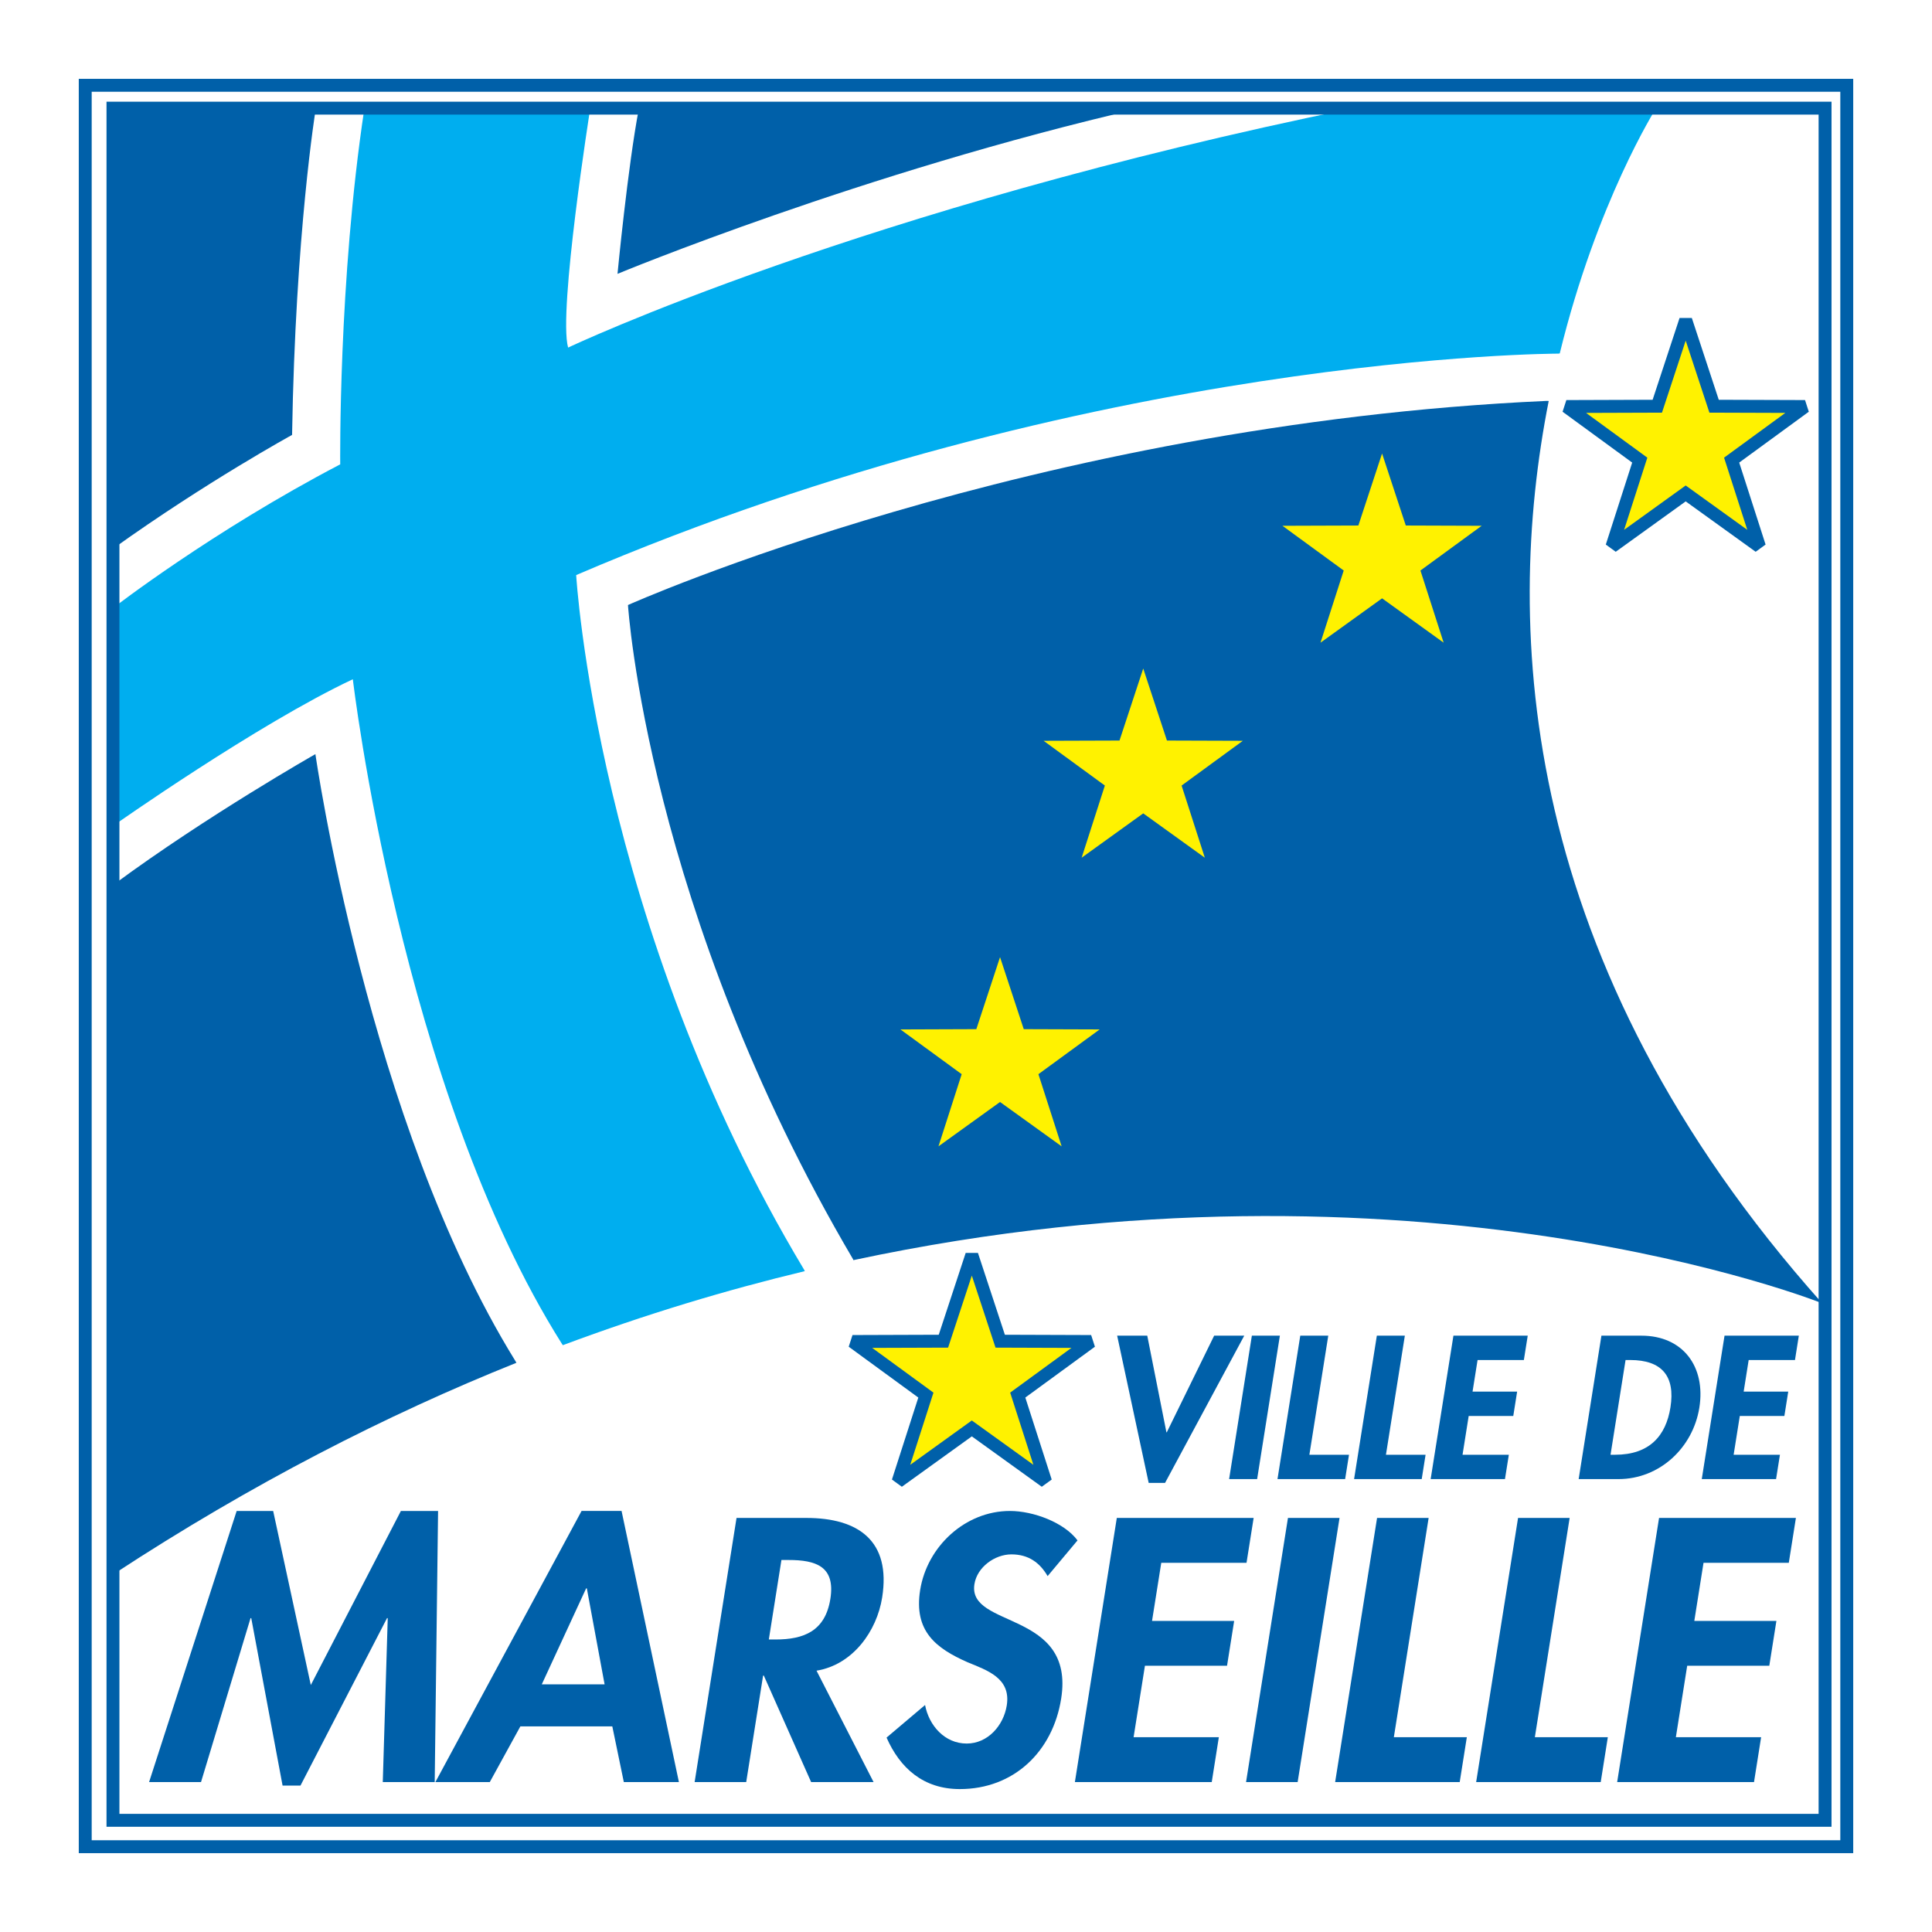 <?xml version="1.0" encoding="utf-8"?>
<!-- Generator: Adobe Illustrator 13.0.0, SVG Export Plug-In . SVG Version: 6.00 Build 14948)  -->
<!DOCTYPE svg PUBLIC "-//W3C//DTD SVG 1.0//EN" "http://www.w3.org/TR/2001/REC-SVG-20010904/DTD/svg10.dtd">
<svg version="1.0" id="Layer_1" xmlns="http://www.w3.org/2000/svg" xmlns:xlink="http://www.w3.org/1999/xlink" x="0px" y="0px"
	 width="192.756px" height="192.756px" viewBox="0 0 192.756 192.756" enable-background="new 0 0 192.756 192.756"
	 xml:space="preserve">
<g>
	<polygon fill-rule="evenodd" clip-rule="evenodd" fill="#FFFFFF" points="0,0 192.756,0 192.756,192.756 0,192.756 0,0 	"/>
	
		<polygon fill-rule="evenodd" clip-rule="evenodd" fill="#FFFFFF" stroke="#0060A9" stroke-width="1.288" stroke-miterlimit="2.613" points="
		184.252,184.246 184.252,8.51 8.504,8.51 8.504,184.246 184.252,184.246 	"/>
	<path fill-rule="evenodd" clip-rule="evenodd" fill="#0060A9" d="M181.804,130.031c0,0-40.639-16.291-96.661-4.307l-0.031-0.086
		C64.59,90.791,62.653,60.363,62.653,60.363S102.955,42.311,154.261,40l0.254,0.005C150.01,62.823,151.523,96.096,181.804,130.031
		L181.804,130.031z"/>
	
		<polygon fill-rule="evenodd" clip-rule="evenodd" fill="#FFF200" stroke="#0060A9" stroke-width="1.288" stroke-miterlimit="2.613" points="
		168.182,31.925 171.015,40.528 180.085,40.558 172.766,45.905 175.539,54.528 168.182,49.23 160.825,54.528 163.599,45.906 
		156.278,40.559 165.349,40.528 168.182,31.925 	"/>
	
		<polygon fill-rule="evenodd" clip-rule="evenodd" fill="#FFF200" stroke="#0060A9" stroke-width="1.288" stroke-miterlimit="2.613" points="
		99.774,93.436 102.607,102.037 111.679,102.068 104.358,107.416 107.133,116.037 99.774,110.74 92.419,116.037 95.192,107.416 
		87.872,102.07 96.942,102.037 99.774,93.436 	"/>
	<polygon fill-rule="evenodd" clip-rule="evenodd" fill="#0060A9" points="38.685,161.441 38.614,161.441 29.979,178.146 
		28.192,178.146 25.067,161.441 24.997,161.441 20.056,177.797 14.875,177.797 23.613,150.748 27.253,150.748 31.009,168.117 
		39.997,150.748 43.707,150.748 43.371,177.797 38.19,177.797 38.685,161.441 	"/>
	<path fill-rule="evenodd" clip-rule="evenodd" fill="#0060A9" d="M51.918,172.24l-3.051,5.557H43.44l14.583-27.049h3.991
		l5.721,27.049h-5.496l-1.149-5.557H51.918L51.918,172.24z M58.548,158.471h-0.069l-4.425,9.576h6.266L58.548,158.471
		L58.548,158.471z"/>
	<path fill-rule="evenodd" clip-rule="evenodd" fill="#0060A9" d="M87.156,177.797h-6.23l-4.721-10.625h-0.07l-1.686,10.625h-5.146
		l4.181-26.352h6.966c5.216,0,8.456,2.307,7.563,7.936c-0.531,3.354-2.92,6.709-6.549,7.303L87.156,177.797L87.156,177.797z
		 M76.706,163.572h0.665c2.835,0,4.963-0.838,5.475-4.053c0.515-3.25-1.451-3.879-4.181-3.879h-0.701L76.706,163.572L76.706,163.572
		z"/>
	<path fill-rule="evenodd" clip-rule="evenodd" fill="#0060A9" d="M104.521,157.248c-0.771-1.328-1.896-2.168-3.612-2.168
		c-1.646,0-3.421,1.258-3.691,2.973c-0.706,4.438,10.056,2.586,8.654,11.426c-0.838,5.277-4.721,9.018-10.113,9.018
		c-3.641,0-5.968-2.098-7.307-5.137l3.842-3.252c0.379,2.027,1.946,3.846,4.152,3.846c2.1,0,3.678-1.783,4-3.809
		c0.433-2.727-1.966-3.496-3.904-4.299c-3.174-1.398-5.387-3.111-4.739-7.199c0.693-4.369,4.509-7.898,8.955-7.898
		c2.345,0,5.418,1.152,6.746,2.936L104.521,157.248L104.521,157.248z"/>
	<polygon fill-rule="evenodd" clip-rule="evenodd" fill="#0060A9" points="115.86,155.92 114.939,161.721 123.132,161.721 
		122.422,166.193 114.23,166.193 113.099,173.322 121.604,173.322 120.896,177.797 107.242,177.797 111.424,151.445 
		125.076,151.445 124.366,155.92 115.86,155.92 	"/>
	<polygon fill-rule="evenodd" clip-rule="evenodd" fill="#0060A9" points="129.466,177.797 124.319,177.797 128.5,151.445 
		133.646,151.445 129.466,177.797 	"/>
	<polygon fill-rule="evenodd" clip-rule="evenodd" fill="#0060A9" points="139.064,173.322 146.346,173.322 145.636,177.797 
		133.208,177.797 137.39,151.445 142.535,151.445 139.064,173.322 	"/>
	<polygon fill-rule="evenodd" clip-rule="evenodd" fill="#0060A9" points="153.133,173.322 160.413,173.322 159.704,177.797 
		147.276,177.797 151.457,151.445 156.604,151.445 153.133,173.322 	"/>
	<polygon fill-rule="evenodd" clip-rule="evenodd" fill="#0060A9" points="169.961,155.92 169.041,161.721 177.232,161.721 
		176.523,166.193 168.332,166.193 167.201,173.322 175.707,173.322 174.998,177.797 161.345,177.797 165.525,151.445 
		179.178,151.445 178.469,155.92 169.961,155.92 	"/>
	<polygon fill-rule="evenodd" clip-rule="evenodd" fill="#0060A9" points="116.374,142.9 116.412,142.9 121.136,133.26 
		124.139,133.26 116.238,147.949 114.604,147.949 111.459,133.26 114.463,133.26 116.374,142.9 	"/>
	<polygon fill-rule="evenodd" clip-rule="evenodd" fill="#0060A9" points="125.424,147.568 122.629,147.568 124.899,133.26 
		127.694,133.26 125.424,147.568 	"/>
	<polygon fill-rule="evenodd" clip-rule="evenodd" fill="#0060A9" points="130.637,145.141 134.59,145.141 134.205,147.568 
		127.456,147.568 129.728,133.26 132.522,133.26 130.637,145.141 	"/>
	<polygon fill-rule="evenodd" clip-rule="evenodd" fill="#0060A9" points="138.276,145.141 142.231,145.141 141.845,147.568 
		135.098,147.568 137.368,133.26 140.162,133.26 138.276,145.141 	"/>
	<polygon fill-rule="evenodd" clip-rule="evenodd" fill="#0060A9" points="147.418,135.689 146.917,138.84 151.365,138.84 
		150.98,141.27 146.532,141.27 145.918,145.141 150.537,145.141 150.151,147.568 142.737,147.568 145.009,133.26 152.422,133.26 
		152.036,135.689 147.418,135.689 	"/>
	<path fill-rule="evenodd" clip-rule="evenodd" fill="#0060A9" d="M159.774,133.26h3.992c4.144,0,6.428,3.094,5.78,7.174
		c-0.639,4.023-3.983,7.135-8.07,7.135h-3.973L159.774,133.26L159.774,133.26z M160.683,145.141h0.457
		c3.44,0,5.072-1.898,5.521-4.727c0.493-3.111-0.847-4.725-4.021-4.725h-0.457L160.683,145.141L160.683,145.141z"/>
	<polygon fill-rule="evenodd" clip-rule="evenodd" fill="#0060A9" points="174.466,135.689 173.966,138.84 178.413,138.84 
		178.028,141.27 173.58,141.27 172.965,145.141 177.585,145.141 177.199,147.568 169.786,147.568 172.057,133.26 179.47,133.26 
		179.085,135.689 174.466,135.689 	"/>
	
		<polygon fill-rule="evenodd" clip-rule="evenodd" fill="#FFF200" stroke="#0060A9" stroke-width="1.288" stroke-miterlimit="2.613" points="
		137.889,43.186 140.722,51.788 149.792,51.819 142.473,57.166 145.246,65.787 137.89,60.49 130.533,65.788 133.307,57.167 
		125.985,51.82 135.057,51.789 137.889,43.186 	"/>
	
		<polygon fill-rule="evenodd" clip-rule="evenodd" fill="#FFF200" stroke="#0060A9" stroke-width="1.288" stroke-miterlimit="2.613" points="
		114.06,64.639 116.893,73.242 125.963,73.272 118.643,78.62 121.418,87.241 114.06,81.943 106.703,87.241 109.477,78.62 
		102.156,73.272 111.227,73.242 114.06,64.639 	"/>
	
		<polygon fill-rule="evenodd" clip-rule="evenodd" fill="#FFF200" stroke="#0060A9" stroke-width="1.288" stroke-miterlimit="2.613" points="
		96.958,125.207 99.79,133.811 108.861,133.842 101.541,139.188 104.315,147.811 96.958,142.514 89.602,147.811 92.376,139.189 
		85.056,133.842 94.125,133.811 96.958,125.207 	"/>
	<path fill-rule="evenodd" clip-rule="evenodd" fill="#00AEEF" d="M11.31,82.381c0,0,14.386-10.143,23.893-14.612
		c0,0,4.779,40.823,20.875,66.331l0.078,0.109c8.278-3.092,16.346-5.518,24.14-7.387l-0.076-0.154
		C59.497,92.122,57.485,57.375,57.485,57.375c51.505-22.093,97.982-22.093,97.982-22.093l0.15-0.021
		c3.699-15.144,9.61-24.463,9.61-24.463l-30.081-0.021C85.854,20.82,56.68,34.679,56.68,34.679
		c-1.006-3.616,2.213-23.902,2.213-23.902L36.359,10.79c-2.616,17.273-2.415,35.538-2.415,35.538
		C21.168,53.006,11.31,60.639,11.31,60.639V82.381L11.31,82.381z"/>
	<path fill-rule="evenodd" clip-rule="evenodd" fill="#0060A9" d="M11.394,157.014c13.677-8.955,27.161-15.854,40.13-21.049
		l-0.138-0.234c-14.687-23.775-19.918-60.492-19.918-60.492S20.666,81.376,11.41,88.205L11.394,157.014L11.394,157.014z"/>
	<path fill-rule="evenodd" clip-rule="evenodd" fill="#0060A9" d="M11.335,54.701c9.28-6.641,17.806-11.31,17.806-11.31
		c0.327-20.136,2.365-32.563,2.365-32.563H11.36L11.335,54.701L11.335,54.701z"/>
	<path fill-rule="evenodd" clip-rule="evenodd" fill="#0060A9" d="M113.807,10.79c-27.815,6.402-52.198,16.532-52.198,16.532
		s1.032-10.782,2.138-16.52L113.807,10.79L113.807,10.79z"/>
	<polygon fill="none" stroke="#0060A9" stroke-width="1.288" stroke-miterlimit="2.613" points="182.087,181.613 182.087,10.79 
		11.271,10.79 11.271,181.613 182.087,181.613 	"/>
</g>
</svg>
